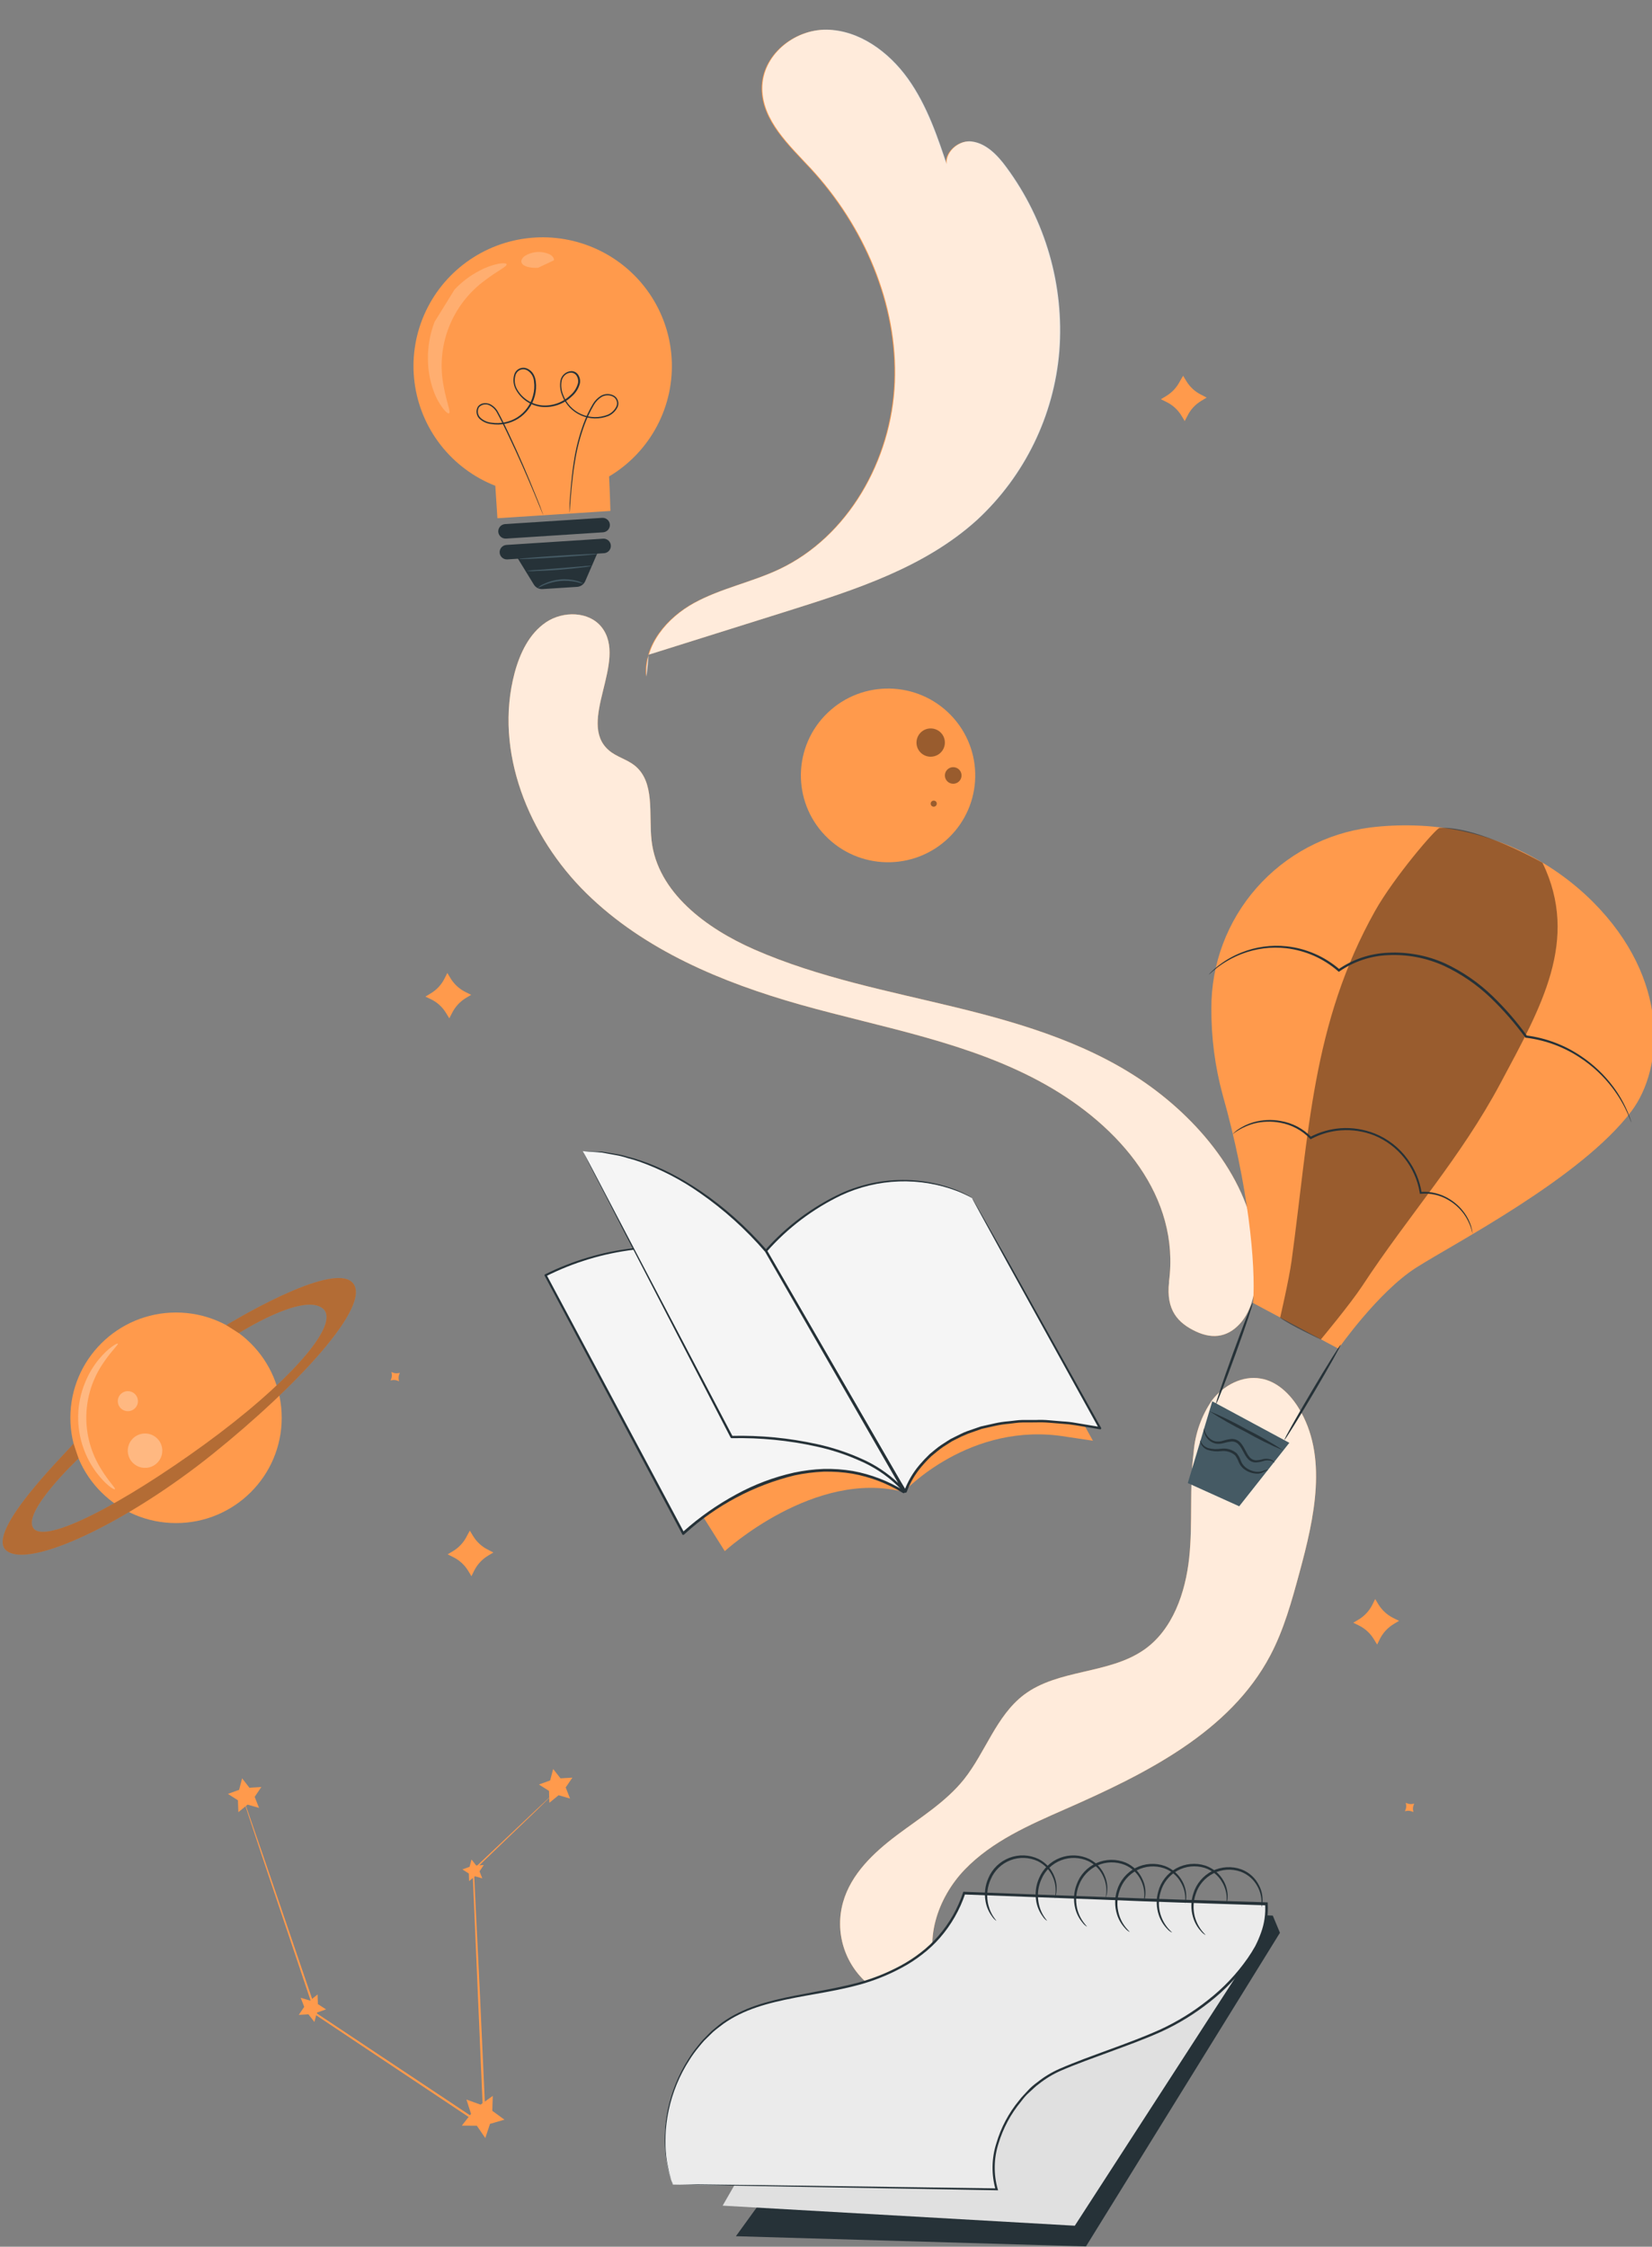 <svg width="264" height="359" viewBox="0 0 264 359" fill="none" xmlns="http://www.w3.org/2000/svg">
<rect x="0" y="0" width="264" height="359" fill="#808080" stroke="none"/>
<g clip-path="url(#clip0_12_5529)">
<path d="M186.81 204.828C188.622 191.236 179.027 180.015 167.035 173.274C155.043 166.533 141.129 164.255 127.884 160.526C115.392 156.991 102.969 151.827 93.721 142.749C84.473 133.671 78.917 120.029 82.237 107.525C83.084 104.387 84.566 101.231 87.276 99.417C89.986 97.603 94.11 97.654 96.134 100.202C100.436 105.635 92.052 115.388 97.303 119.894C98.505 120.94 100.165 121.319 101.41 122.307C104.722 124.947 103.654 130.069 104.12 134.27C105.043 142.581 112.869 148.351 120.55 151.718C130.839 156.223 141.984 158.341 152.892 160.998C163.8 163.656 174.818 167.039 183.905 173.654C192.992 180.268 200.893 190.528 200.842 201.74C200.842 204.87 200.427 208.718 198.454 211.148C196.481 213.577 193.974 214.092 191.129 212.759C188.283 211.426 186.301 209.384 186.827 204.845" fill="#FF9A4C"/>
<g opacity="0.8">
<path d="M186.81 204.828C188.622 191.236 179.027 180.015 167.035 173.274C155.043 166.533 141.129 164.255 127.884 160.526C115.392 156.991 102.969 151.827 93.721 142.749C84.473 133.671 78.917 120.029 82.237 107.525C83.084 104.387 84.566 101.231 87.276 99.417C89.986 97.603 94.11 97.654 96.134 100.202C100.436 105.635 92.052 115.388 97.303 119.894C98.505 120.94 100.165 121.319 101.41 122.307C104.722 124.947 103.654 130.069 104.12 134.27C105.043 142.581 112.869 148.351 120.55 151.718C130.839 156.223 141.984 158.341 152.892 160.998C163.8 163.656 174.818 167.039 183.905 173.654C192.992 180.268 200.893 190.528 200.842 201.74C200.842 204.87 200.427 208.718 198.454 211.148C196.481 213.577 193.974 214.092 191.129 212.759C188.283 211.426 186.301 209.384 186.827 204.845" fill="white"/>
</g>
<path d="M103.221 108.135C102.789 103.073 106.558 98.711 110.843 96.366C115.128 94.02 120.04 93.058 124.453 90.975C135.42 85.794 142.39 73.603 142.906 61.108C143.423 48.613 137.977 36.109 129.475 26.93C126.011 23.201 121.76 19.286 121.709 14.198C121.658 8.883 126.79 4.698 131.99 4.766C137.19 4.833 141.915 8.284 145.006 12.612C148.097 16.94 149.8 22.078 151.468 27.141C150.282 25.015 152.713 22.391 155.067 22.619C157.422 22.846 159.302 24.795 160.716 26.736C166.981 35.21 169.986 45.644 169.185 56.139C168.336 66.438 163.654 76.049 156.058 83.086C147.699 90.679 136.648 94.231 125.926 97.606L103.56 104.634" fill="#FF9A4C"/>
<g opacity="0.8">
<path d="M103.337 108.11C102.905 103.048 106.673 98.686 110.958 96.341C115.244 93.995 120.156 93.033 124.568 90.949C135.535 85.769 142.505 73.578 143.021 61.083C143.538 48.588 138.093 36.084 129.59 26.905C126.126 23.175 121.875 19.261 121.824 14.173C121.773 8.858 126.905 4.673 132.105 4.741C137.305 4.808 142.031 8.259 145.122 12.587C148.213 16.915 149.915 22.053 151.583 27.116C150.398 24.989 152.828 22.366 155.183 22.593C157.537 22.821 159.417 24.77 160.831 26.711C167.097 35.185 170.102 45.618 169.3 56.113C168.451 66.412 163.77 76.024 156.173 83.061C147.815 90.654 136.763 94.206 126.041 97.581L103.675 104.609" fill="white"/>
</g>
<path d="M150.156 315.985C147.413 310.324 149.809 303.262 154.179 298.723C158.549 294.184 164.511 291.594 170.27 289.062C183.024 283.46 196.523 276.795 203.002 264.511C205.187 260.368 206.432 255.813 207.66 251.29C210.039 242.55 212.275 232.619 207.49 224.916C206.11 222.698 204.043 220.698 201.469 220.276C198.53 219.753 195.541 221.364 193.711 223.718C192.015 226.178 190.996 229.038 190.756 232.012C190.044 237.606 190.637 243.301 190.044 248.886C189.452 254.471 187.411 260.436 182.804 263.625C177.155 267.548 169.101 266.671 163.622 270.813C159.193 274.188 157.507 279.959 154.052 284.312C151.139 287.949 147.065 290.429 143.339 293.23C139.613 296.031 136.005 299.44 134.735 303.92C134.068 306.262 134.094 308.745 134.808 311.073C135.523 313.401 136.896 315.474 138.763 317.044C140.63 318.614 142.912 319.614 145.336 319.924C147.759 320.235 150.221 319.842 152.426 318.794" fill="#FF9A4C"/>
<g opacity="0.8">
<path d="M150.156 315.985C147.413 310.324 149.809 303.262 154.179 298.723C158.549 294.184 164.511 291.594 170.27 289.062C183.024 283.46 196.523 276.795 203.002 264.511C205.187 260.368 206.432 255.813 207.66 251.29C210.039 242.55 212.275 232.619 207.49 224.916C206.11 222.698 204.043 220.698 201.469 220.276C198.53 219.753 195.541 221.364 193.711 223.718C192.015 226.178 190.996 229.038 190.756 232.012C190.044 237.606 190.637 243.301 190.044 248.886C189.452 254.471 187.411 260.436 182.804 263.625C177.155 267.548 169.101 266.671 163.622 270.813C159.193 274.188 157.507 279.959 154.052 284.312C151.139 287.949 147.065 290.429 143.339 293.23C139.613 296.031 136.005 299.44 134.735 303.92C134.068 306.262 134.094 308.745 134.808 311.073C135.523 313.401 136.896 315.474 138.763 317.044C140.63 318.614 142.912 319.614 145.336 319.924C147.759 320.235 150.221 319.842 152.426 318.794" fill="white"/>
</g>
<path d="M156.119 304.072L203.4 306.088L204.543 308.83L173.547 358.946L117.603 357.317L156.119 304.072Z" fill="#263238"/>
<path d="M115.485 352.433L171.76 355.639L201.164 310.189L180.517 311.859L128.273 330.185L115.485 352.433Z" fill="#E0E0E0"/>
<path d="M107.576 349.066L159.236 349.91C157.093 343.321 162.149 334.048 169.102 330.927C173.709 328.86 182.372 326.177 186.844 323.89C195.313 319.545 203.019 311.328 202.35 304.266L181.111 303.566L154.01 302.52C151.741 309.218 146.897 313.597 139.529 316.238C132.94 318.6 125.437 318.592 119 321.3C108.652 325.62 103.68 339.617 107.534 349.091" fill="#EBEBEB"/>
<path d="M107.576 349.066C107.576 349.066 107.525 348.957 107.449 348.729L107.093 347.742C106.905 347.191 106.758 346.627 106.653 346.054C106.48 345.282 106.361 344.498 106.297 343.709C106.132 341.518 106.269 339.315 106.704 337.162C107.305 334.262 108.43 331.495 110.023 328.995C110.472 328.272 110.967 327.579 111.505 326.919C111.785 326.59 112.056 326.227 112.352 325.907L113.309 324.937C113.629 324.604 113.975 324.296 114.342 324.017C114.707 323.722 115.062 323.41 115.452 323.131C116.258 322.566 117.108 322.063 117.992 321.629C121.575 319.832 125.851 319.098 130.306 318.255C132.542 317.85 134.845 317.411 137.149 316.795C139.519 316.148 141.807 315.23 143.966 314.061C145.082 313.46 146.144 312.766 147.142 311.986C148.17 311.198 149.115 310.307 149.962 309.328C151.716 307.309 153.052 304.963 153.892 302.427L153.943 302.283H154.086L176.656 303.127C184.489 303.431 192.594 303.642 200.894 303.92L202.401 303.971H202.587V304.156C202.701 305.772 202.47 307.394 201.91 308.915C201.642 309.666 201.326 310.399 200.961 311.108C200.587 311.806 200.175 312.482 199.725 313.133C197.939 315.688 195.781 317.962 193.322 319.883C190.945 321.769 188.349 323.363 185.59 324.633C182.863 325.856 180.103 326.852 177.401 327.847C174.7 328.843 172.023 329.788 169.491 330.885C168.245 331.435 167.075 332.144 166.011 332.994C165.46 333.382 165.003 333.88 164.503 334.31C164.003 334.74 163.572 335.263 163.174 335.795C161.524 337.779 160.294 340.075 159.557 342.545C158.81 344.882 158.766 347.387 159.43 349.75L159.506 349.977H159.269L121.676 349.319L111.251 349.108L108.524 349.033H107.584C107.584 349.033 107.906 349.033 108.524 349.033H111.26L121.685 349.151L159.269 349.674L159.108 349.893C158.413 347.467 158.451 344.89 159.219 342.485C159.956 339.96 161.203 337.611 162.886 335.584C163.284 335.044 163.783 334.58 164.232 334.074C164.681 333.568 165.214 333.12 165.773 332.715C166.858 331.844 168.054 331.12 169.33 330.564C171.871 329.45 174.564 328.497 177.266 327.501C179.967 326.506 182.719 325.502 185.421 324.287C188.143 323.03 190.702 321.449 193.043 319.579C195.469 317.689 197.599 315.448 199.361 312.931C199.803 312.3 200.213 311.646 200.589 310.973C200.943 310.283 201.251 309.57 201.512 308.839C202.051 307.375 202.276 305.814 202.172 304.258L202.376 304.443L200.86 304.401C192.56 304.123 184.456 303.903 176.63 303.557L154.053 302.714L154.247 302.579C153.383 305.16 152.019 307.548 150.233 309.607C149.369 310.602 148.404 311.507 147.354 312.307C146.339 313.1 145.257 313.803 144.119 314.407C141.937 315.589 139.623 316.512 137.225 317.158C134.896 317.791 132.584 318.212 130.348 318.609C125.894 319.402 121.634 320.144 118.103 321.899C117.238 322.323 116.409 322.814 115.621 323.367C115.232 323.637 114.884 323.949 114.52 324.211C114.155 324.488 113.813 324.792 113.496 325.122L112.513 326.092C112.208 326.413 111.946 326.767 111.666 327.096C111.127 327.743 110.631 328.425 110.184 329.138C108.59 331.608 107.463 334.347 106.856 337.221C106.401 339.355 106.244 341.541 106.39 343.717C106.441 344.503 106.548 345.284 106.712 346.054C106.807 346.626 106.942 347.19 107.119 347.742C107.262 348.18 107.364 348.509 107.44 348.746C107.517 348.982 107.576 349.066 107.576 349.066Z" fill="#263238"/>
<path d="M168.568 303.355C168.568 303.355 168.636 303.026 168.686 302.435C168.749 301.605 168.609 300.771 168.28 300.005C167.819 298.864 166.95 297.932 165.841 297.39C165.161 297.075 164.425 296.899 163.675 296.873C162.926 296.847 162.179 296.971 161.479 297.239C160.778 297.507 160.14 297.912 159.6 298.431C159.06 298.949 158.631 299.571 158.338 300.259C157.819 301.378 157.645 302.626 157.838 303.844C157.961 304.664 158.249 305.45 158.685 306.156C159.007 306.662 159.244 306.898 159.218 306.924C158.956 306.744 158.732 306.515 158.558 306.249C158.033 305.554 157.677 304.749 157.516 303.895C157.264 302.615 157.415 301.289 157.948 300.098C158.257 299.359 158.715 298.691 159.292 298.133C159.869 297.575 160.553 297.141 161.304 296.855C162.055 296.569 162.857 296.439 163.66 296.471C164.463 296.504 165.251 296.699 165.976 297.044C167.155 297.64 168.063 298.659 168.517 299.896C168.834 300.7 168.933 301.573 168.805 302.427C168.771 302.66 168.714 302.888 168.636 303.11C168.619 303.287 168.585 303.355 168.568 303.355Z" fill="#263238"/>
<path d="M176.673 303.355C176.631 303.355 176.741 303.026 176.792 302.435C176.85 301.605 176.71 300.772 176.385 300.005C175.92 298.864 175.049 297.932 173.938 297.39C173.258 297.076 172.521 296.901 171.772 296.876C171.023 296.85 170.277 296.975 169.577 297.243C168.877 297.51 168.238 297.915 167.698 298.433C167.159 298.951 166.729 299.572 166.434 300.259C165.918 301.379 165.747 302.627 165.943 303.844C166.062 304.665 166.351 305.452 166.79 306.156C167.112 306.662 167.349 306.898 167.324 306.924C167.055 306.749 166.827 306.519 166.655 306.249C166.133 305.553 165.777 304.748 165.613 303.895C165.369 302.614 165.523 301.29 166.053 300.098C166.363 299.36 166.82 298.693 167.396 298.136C167.972 297.579 168.656 297.145 169.406 296.859C170.156 296.573 170.957 296.443 171.759 296.474C172.561 296.506 173.348 296.7 174.073 297.044C175.252 297.64 176.16 298.659 176.614 299.896C176.928 300.701 177.03 301.572 176.91 302.427C176.878 302.661 176.819 302.89 176.732 303.11C176.73 303.195 176.71 303.279 176.673 303.355V303.355Z" fill="#263238"/>
<path d="M182.804 303.777C182.804 303.777 182.855 303.439 182.872 302.849C182.885 302.016 182.699 301.192 182.33 300.444C181.8 299.333 180.877 298.456 179.738 297.981C179.043 297.707 178.3 297.573 177.553 297.587C176.806 297.602 176.069 297.764 175.385 298.065C174.009 298.693 172.94 299.84 172.413 301.254C171.959 302.402 171.856 303.659 172.116 304.865C172.295 305.681 172.641 306.45 173.133 307.126C173.48 307.607 173.734 307.835 173.708 307.86C173.432 307.701 173.192 307.485 173.005 307.227C172.442 306.562 172.04 305.777 171.828 304.933C171.511 303.669 171.587 302.338 172.049 301.119C172.316 300.364 172.734 299.67 173.278 299.081C173.823 298.492 174.482 298.02 175.215 297.692C175.949 297.365 176.742 297.189 177.545 297.176C178.349 297.164 179.147 297.314 179.891 297.618C181.102 298.144 182.067 299.109 182.592 300.318C182.96 301.108 183.112 301.981 183.033 302.849C183.015 303.084 182.969 303.316 182.897 303.54C182.872 303.701 182.804 303.777 182.804 303.777Z" fill="#263238"/>
<path d="M189.418 304.148C189.418 304.148 189.418 303.811 189.418 303.22C189.39 302.387 189.161 301.574 188.749 300.849C188.163 299.765 187.195 298.935 186.031 298.521C185.321 298.282 184.57 298.187 183.824 298.243C183.077 298.299 182.349 298.503 181.683 298.845C181.017 299.187 180.426 299.658 179.947 300.231C179.467 300.805 179.108 301.468 178.891 302.182C178.497 303.352 178.462 304.612 178.79 305.802C179.013 306.608 179.399 307.36 179.925 308.012C180.297 308.468 180.56 308.679 180.534 308.712C180.251 308.564 180 308.361 179.798 308.113C179.202 307.478 178.759 306.717 178.502 305.886C178.111 304.642 178.111 303.308 178.502 302.064C178.731 301.297 179.111 300.584 179.622 299.967C180.133 299.349 180.763 298.84 181.474 298.47C182.191 298.104 182.976 297.888 183.78 297.834C184.583 297.781 185.39 297.891 186.149 298.158C187.383 298.616 188.398 299.52 188.995 300.689C189.405 301.468 189.601 302.341 189.562 303.22C189.554 303.453 189.523 303.685 189.469 303.912C189.46 304.072 189.435 304.148 189.418 304.148Z" fill="#263238"/>
<path d="M196.024 303.996C196.024 303.996 196.024 303.659 196.024 303.068C195.973 302.236 195.72 301.428 195.288 300.714C194.671 299.649 193.682 298.847 192.51 298.461C191.793 298.241 191.039 298.166 190.293 298.242C189.547 298.318 188.824 298.543 188.167 298.904C187.51 299.264 186.933 299.753 186.47 300.341C186.007 300.929 185.668 301.604 185.472 302.326C185.168 303.314 185.117 304.363 185.326 305.376C185.535 306.388 185.996 307.333 186.666 308.122C187.056 308.569 187.327 308.771 187.302 308.797C187.012 308.666 186.754 308.473 186.548 308.231C185.938 307.61 185.475 306.86 185.193 306.038C184.771 304.803 184.738 303.469 185.1 302.216C185.308 301.443 185.669 300.719 186.162 300.088C186.655 299.456 187.27 298.929 187.971 298.537C188.677 298.153 189.453 297.916 190.254 297.841C191.055 297.765 191.863 297.853 192.628 298.099C193.878 298.526 194.921 299.405 195.55 300.562C195.983 301.335 196.202 302.209 196.185 303.093C196.185 303.329 196.159 303.564 196.109 303.794C196.067 303.912 196.041 303.996 196.024 303.996Z" fill="#263238"/>
<path d="M201.596 304.73C201.596 304.73 201.596 304.393 201.596 303.802C201.578 302.969 201.357 302.152 200.952 301.423C200.378 300.337 199.422 299.499 198.268 299.069C197.561 298.82 196.812 298.716 196.064 298.763C195.316 298.809 194.585 299.005 193.915 299.339C193.245 299.673 192.649 300.138 192.163 300.706C191.677 301.274 191.311 301.934 191.086 302.646C190.745 303.622 190.654 304.667 190.821 305.686C190.988 306.706 191.408 307.668 192.043 308.485C192.416 308.949 192.67 309.159 192.653 309.193C192.371 309.043 192.123 308.836 191.925 308.586C191.333 307.946 190.898 307.177 190.654 306.342C190.281 305.092 190.302 303.757 190.714 302.52C190.951 301.755 191.34 301.046 191.858 300.435C192.376 299.823 193.012 299.321 193.729 298.959C194.45 298.603 195.236 298.397 196.04 298.353C196.843 298.31 197.648 298.43 198.403 298.706C199.636 299.179 200.642 300.102 201.215 301.288C201.618 302.069 201.805 302.942 201.757 303.819C201.747 304.052 201.713 304.284 201.655 304.511C201.638 304.654 201.613 304.738 201.596 304.73Z" fill="#263238"/>
<path d="M225.995 131.9C223.655 131.83 221.314 131.937 218.991 132.22C211.942 133.124 205.469 136.564 200.789 141.893C196.11 147.221 193.547 154.071 193.585 161.15C193.56 165.809 194.166 170.449 195.389 174.945C199.462 189.338 200.715 202.019 200.25 208.203L213.884 215.501C213.884 215.501 220.194 206.465 226.291 202.567C232.389 198.67 252.68 188.225 260.717 177.552C265.891 170.65 266.891 156.46 254.543 144.091C246.948 136.53 236.728 132.166 225.995 131.9Z" fill="#FF9A4C"/>
<path d="M193.729 223.913L206.043 230.544L198.031 240.685L189.816 236.973L193.729 223.913Z" fill="#455A64"/>
<path d="M194.33 224.326C194.22 224.284 195.44 220.639 197.057 216.193C198.675 211.747 200.072 208.161 200.182 208.203C200.292 208.245 199.073 211.882 197.455 216.336C195.838 220.791 194.44 224.36 194.33 224.326Z" fill="#263238"/>
<path d="M205.271 230.063C205.17 230.004 207.101 226.562 209.574 222.377C212.046 218.193 214.138 214.877 214.248 214.877C214.358 214.877 212.419 218.378 209.938 222.563C207.456 226.748 205.365 230.106 205.271 230.063Z" fill="#263238"/>
<g opacity="0.4">
<path d="M230.061 132.288C229.51 132.288 222.735 140.219 219.737 145.568C209.651 163.564 209.194 181.07 206.399 201.488C206.001 204.407 204.544 210.692 204.57 210.549C206.06 211.713 211.074 214.034 211.074 214.034C211.074 214.034 215.808 208.347 217.688 205.487C225.208 194.038 233.38 185.103 239.825 173.013C246.27 160.923 252.469 150.233 246.507 137.865C246.507 137.865 236.158 131.942 230.061 132.288Z" fill="black"/>
</g>
<path d="M260.717 179.357C260.646 179.234 260.586 179.104 260.54 178.969C260.429 178.716 260.294 178.32 260.065 177.83C259.427 176.414 258.629 175.075 257.686 173.84C256.238 171.932 254.47 170.288 252.46 168.98C249.884 167.279 246.948 166.196 243.881 165.816H243.78L243.729 165.749C242.083 163.496 240.244 161.39 238.233 159.455C236.031 157.338 233.493 155.599 230.721 154.308C227.936 153.053 224.891 152.474 221.837 152.621C219.055 152.729 216.361 153.625 214.071 155.202L213.944 155.287L213.834 155.185C211.506 153.151 208.611 151.87 205.535 151.515C203.145 151.244 200.725 151.551 198.48 152.41C197.026 152.964 195.662 153.729 194.432 154.679C194.009 155.017 193.687 155.287 193.484 155.472C193.383 155.573 193.272 155.664 193.153 155.742C193.243 155.633 193.339 155.529 193.441 155.43C193.636 155.228 193.941 154.941 194.356 154.586C195.569 153.582 196.936 152.776 198.404 152.199C200.678 151.29 203.14 150.948 205.577 151.203C208.728 151.541 211.698 152.834 214.088 154.907H213.851C216.197 153.277 218.962 152.349 221.82 152.233C224.935 152.074 228.043 152.652 230.89 153.92C233.706 155.232 236.282 157.003 238.512 159.159C240.54 161.114 242.388 163.246 244.034 165.529L243.907 165.453C247.027 165.848 250.009 166.969 252.613 168.727C254.638 170.072 256.412 171.76 257.855 173.713C258.787 174.975 259.561 176.347 260.158 177.796C260.37 178.294 260.489 178.699 260.582 178.961C260.636 179.09 260.681 179.222 260.717 179.357V179.357Z" fill="#263238"/>
<path d="M235.362 197.286C235.153 196.241 234.754 195.243 234.185 194.341C233.519 193.309 232.623 192.443 231.568 191.81C230.219 190.978 228.635 190.605 227.054 190.747H226.885V190.578C226.554 188.559 225.71 186.657 224.434 185.053C223.158 183.449 221.492 182.197 219.593 181.416C217.91 180.76 216.102 180.487 214.3 180.614C212.644 180.734 211.032 181.197 209.566 181.973L209.439 182.04L209.337 181.931C208.07 180.607 206.411 179.72 204.603 179.399C203.2 179.128 201.752 179.174 200.369 179.534C199.142 179.875 197.992 180.448 196.981 181.222C196.981 181.222 197.032 181.146 197.159 181.036C197.286 180.927 197.473 180.749 197.735 180.555C198.508 180.01 199.367 179.597 200.276 179.332C201.693 178.925 203.186 178.85 204.637 179.113C206.529 179.424 208.267 180.339 209.591 181.72L209.363 181.677C210.868 180.881 212.524 180.404 214.224 180.277C216.088 180.147 217.958 180.435 219.695 181.121C221.785 181.962 223.595 183.371 224.92 185.187C226.112 186.783 226.891 188.646 227.19 190.612L226.995 190.46C228.648 190.331 230.298 190.743 231.695 191.633C232.769 192.298 233.674 193.202 234.337 194.274C234.762 194.96 235.065 195.713 235.235 196.501C235.278 196.707 235.309 196.916 235.328 197.125C235.344 197.178 235.355 197.231 235.362 197.286V197.286Z" fill="#263238"/>
<path d="M203.663 233.742C203.663 233.742 203.527 233.573 203.214 233.438C202.742 233.295 202.235 233.313 201.774 233.489C201.42 233.599 201.053 233.665 200.682 233.683C200.453 233.681 200.227 233.633 200.017 233.541C199.808 233.45 199.619 233.317 199.462 233.151C198.81 232.468 198.565 231.464 197.946 230.814C197.805 230.654 197.63 230.528 197.434 230.445C197.237 230.361 197.025 230.323 196.812 230.333C196.375 230.38 195.944 230.468 195.524 230.595C195.106 230.714 194.666 230.737 194.237 230.662C193.786 230.551 193.377 230.316 193.054 229.983C192.732 229.65 192.511 229.233 192.416 228.781C192.359 228.594 192.359 228.394 192.416 228.207C192.416 228.207 192.416 228.41 192.56 228.747C192.719 229.213 193.014 229.621 193.407 229.92C193.665 230.125 193.971 230.261 194.296 230.316C194.675 230.367 195.06 230.333 195.423 230.215C195.866 230.073 196.323 229.977 196.786 229.928C197.058 229.912 197.331 229.958 197.583 230.062C197.835 230.165 198.061 230.325 198.243 230.527C198.963 231.371 199.183 232.299 199.733 232.881C199.977 233.152 200.318 233.316 200.682 233.337C201.022 233.333 201.361 233.285 201.69 233.193C202.212 233.031 202.776 233.067 203.273 233.295C203.629 233.497 203.68 233.742 203.663 233.742Z" fill="#263238"/>
<path d="M205.077 231.751C203.014 230.896 201.009 229.909 199.073 228.798C197.067 227.809 195.125 226.699 193.255 225.474C195.318 226.334 197.326 227.32 199.268 228.427C201.27 229.417 203.21 230.527 205.077 231.751V231.751Z" fill="#263238"/>
<path d="M202.63 234.864C202.63 234.864 202.46 234.948 202.164 235.083C202.012 235.151 201.842 235.252 201.605 235.353C201.333 235.448 201.045 235.485 200.758 235.463C200.014 235.422 199.303 235.147 198.726 234.678C198.388 234.393 198.124 234.031 197.955 233.624C197.817 233.225 197.614 232.851 197.354 232.518C197.048 232.262 196.692 232.073 196.308 231.962C195.925 231.852 195.522 231.823 195.126 231.877C194.406 231.961 193.676 231.892 192.984 231.675C192.51 231.495 192.122 231.142 191.9 230.688C191.764 230.358 191.815 230.148 191.832 230.156C191.849 230.164 191.883 230.342 192.052 230.612C192.297 230.986 192.666 231.263 193.094 231.396C193.753 231.561 194.438 231.593 195.109 231.489C195.562 231.423 196.023 231.455 196.461 231.583C196.9 231.711 197.305 231.932 197.65 232.232C197.937 232.6 198.16 233.014 198.311 233.455C198.454 233.812 198.677 234.133 198.963 234.391C199.475 234.819 200.102 235.089 200.767 235.168C201.22 235.208 201.677 235.127 202.088 234.931C202.435 234.839 202.63 234.839 202.63 234.864Z" fill="#263238"/>
<path d="M107.328 57.165C107.09 53.489 105.866 49.944 103.783 46.9C101.7 43.857 98.835 41.426 95.486 39.863C92.138 38.3 88.43 37.661 84.749 38.013C81.069 38.365 77.551 39.696 74.563 41.866C71.575 44.036 69.226 46.965 67.763 50.348C66.299 53.731 65.775 57.443 66.244 61.097C66.713 64.751 68.158 68.213 70.429 71.12C72.7 74.027 75.713 76.274 79.153 77.624C79.314 80.054 79.491 82.805 79.491 82.805L97.547 81.641C97.547 81.641 97.471 78.73 97.335 76.131C100.59 74.191 103.245 71.394 105.008 68.047C106.771 64.701 107.574 60.936 107.328 57.165V57.165Z" fill="#FF9A4C"/>
<path d="M91.009 81.978C91.009 81.978 91.009 81.885 91.009 81.725C91.009 81.564 91.009 81.294 91.009 80.974C91.009 80.324 91.103 79.354 91.204 78.114C91.306 76.874 91.45 75.347 91.729 73.6C92.038 71.61 92.54 69.655 93.228 67.762C93.633 66.66 94.135 65.595 94.727 64.581C95.05 64.027 95.507 63.563 96.057 63.231C96.354 63.066 96.687 62.974 97.028 62.964C97.368 62.954 97.706 63.025 98.013 63.172C98.338 63.328 98.59 63.603 98.716 63.94C98.855 64.281 98.855 64.662 98.716 65.003C98.414 65.659 97.88 66.181 97.217 66.471C96.518 66.743 95.771 66.875 95.021 66.859C94.27 66.842 93.531 66.677 92.844 66.373C92.158 66.069 91.54 65.633 91.024 65.089C90.508 64.546 90.106 63.905 89.841 63.206C89.527 62.46 89.431 61.641 89.561 60.843C89.632 60.419 89.849 60.033 90.175 59.751C90.502 59.469 90.916 59.309 91.348 59.299C91.572 59.307 91.789 59.371 91.981 59.486C92.172 59.601 92.33 59.764 92.441 59.958C92.668 60.332 92.755 60.774 92.686 61.206C92.487 62.038 92.027 62.786 91.374 63.341C90.751 63.937 90.009 64.396 89.196 64.686C88.383 64.977 87.518 65.094 86.656 65.028C85.793 64.947 84.963 64.659 84.236 64.189C83.509 63.719 82.907 63.081 82.481 62.328C82.263 61.958 82.123 61.546 82.072 61.119C82.021 60.692 82.06 60.259 82.185 59.848C82.246 59.637 82.353 59.442 82.499 59.276C82.644 59.111 82.824 58.979 83.026 58.891C83.228 58.802 83.447 58.759 83.667 58.764C83.888 58.769 84.104 58.822 84.302 58.92C84.692 59.099 85.017 59.394 85.234 59.764C85.436 60.124 85.568 60.519 85.623 60.928C85.732 61.718 85.677 62.522 85.462 63.29C85.064 64.796 84.104 66.094 82.778 66.918C81.512 67.692 80.01 67.991 78.543 67.762C77.83 67.695 77.158 67.399 76.629 66.918C76.371 66.667 76.205 66.335 76.161 65.978C76.116 65.621 76.195 65.259 76.384 64.952C76.603 64.67 76.926 64.485 77.281 64.438C77.62 64.394 77.964 64.438 78.281 64.564C78.865 64.848 79.338 65.317 79.627 65.897C80.22 66.977 80.703 68.032 81.194 69.036C83.108 73.069 84.497 76.401 85.428 78.713C85.894 79.869 86.275 80.771 86.479 81.379C86.589 81.683 86.673 81.919 86.741 82.079C86.772 82.159 86.798 82.241 86.817 82.324L86.716 82.088L86.428 81.404L85.335 78.747C84.37 76.452 82.956 73.128 81.025 69.112C80.534 68.116 80.034 67.044 79.449 65.99C79.178 65.452 78.738 65.017 78.196 64.75C77.922 64.621 77.615 64.583 77.318 64.641C77.021 64.698 76.75 64.849 76.545 65.07C76.391 65.338 76.331 65.649 76.374 65.954C76.417 66.26 76.56 66.542 76.782 66.758C77.276 67.206 77.903 67.482 78.569 67.542C79.984 67.752 81.428 67.453 82.642 66.699C83.901 65.895 84.808 64.647 85.183 63.206C85.39 62.468 85.442 61.695 85.335 60.936C85.31 60.559 85.189 60.194 84.983 59.877C84.777 59.559 84.493 59.3 84.158 59.122C83.989 59.045 83.806 59.005 83.62 59.005C83.435 59.005 83.251 59.045 83.083 59.122C82.911 59.204 82.759 59.322 82.638 59.467C82.517 59.613 82.428 59.783 82.38 59.966C82.266 60.344 82.232 60.742 82.28 61.134C82.328 61.526 82.457 61.904 82.659 62.244C83.071 62.952 83.648 63.551 84.34 63.992C85.033 64.432 85.821 64.701 86.639 64.775C87.465 64.836 88.293 64.722 89.071 64.442C89.849 64.161 90.559 63.72 91.153 63.147C91.759 62.632 92.189 61.942 92.381 61.172C92.441 60.796 92.366 60.411 92.17 60.084C92.079 59.927 91.95 59.795 91.794 59.701C91.639 59.606 91.462 59.553 91.28 59.544C90.907 59.547 90.547 59.688 90.273 59.941C89.997 60.192 89.812 60.527 89.748 60.894C89.622 61.646 89.713 62.419 90.01 63.121C90.263 63.798 90.65 64.418 91.146 64.944C91.643 65.47 92.24 65.892 92.903 66.185C93.565 66.478 94.28 66.636 95.005 66.651C95.73 66.665 96.45 66.535 97.124 66.268C97.736 66.002 98.23 65.522 98.513 64.918C98.634 64.634 98.642 64.314 98.535 64.025C98.428 63.734 98.214 63.496 97.937 63.358C97.659 63.224 97.354 63.159 97.046 63.168C96.738 63.177 96.436 63.259 96.167 63.408C95.654 63.722 95.227 64.157 94.922 64.674C94.334 65.675 93.836 66.725 93.431 67.812C92.736 69.688 92.225 71.626 91.907 73.6C91.611 75.347 91.45 76.865 91.331 78.105C91.213 79.346 91.153 80.299 91.094 80.966C91.094 81.278 91.043 81.531 91.035 81.708C91.026 81.885 91.009 81.978 91.009 81.978Z" fill="#263238"/>
<path d="M96.37 85.058L80.872 86.061C80.562 86.08 80.258 85.976 80.025 85.772C79.792 85.569 79.649 85.281 79.627 84.973C79.609 84.666 79.713 84.363 79.918 84.132C80.123 83.901 80.411 83.761 80.72 83.741L96.226 82.746C96.378 82.736 96.531 82.755 96.676 82.804C96.821 82.853 96.954 82.93 97.069 83.03C97.184 83.13 97.278 83.252 97.346 83.389C97.413 83.525 97.453 83.674 97.462 83.826V83.826C97.481 84.133 97.376 84.436 97.172 84.666C96.967 84.897 96.679 85.038 96.37 85.058V85.058Z" fill="#263238"/>
<path d="M96.438 86.07L80.931 87.074C80.624 87.094 80.337 87.235 80.133 87.466C79.93 87.697 79.827 87.999 79.847 88.305C79.867 88.612 80.009 88.898 80.241 89.1C80.473 89.303 80.776 89.406 81.084 89.385L82.777 89.276L85.318 93.418C85.463 93.649 85.667 93.837 85.91 93.962C86.153 94.087 86.426 94.144 86.698 94.127L92.237 93.773C92.511 93.751 92.775 93.657 92.999 93.5C93.224 93.343 93.403 93.128 93.516 92.878L95.43 88.466L96.59 88.39C96.887 88.354 97.159 88.207 97.35 87.977C97.54 87.748 97.636 87.455 97.616 87.158C97.597 86.861 97.464 86.582 97.245 86.38C97.025 86.177 96.737 86.066 96.438 86.07V86.07Z" fill="#263238"/>
<g opacity="0.2">
<path d="M72.64 46.264C73.782 45.054 75.119 44.042 76.595 43.269C77.561 42.743 78.6 42.362 79.678 42.139C80.457 42.012 80.906 42.054 80.956 42.215C81.067 42.586 79.542 43.235 77.569 44.746C74.933 46.657 72.905 49.282 71.726 52.31C70.547 55.338 70.268 58.64 70.921 61.822C71.37 64.311 72.056 65.813 71.768 66.04C71.615 66.133 71.26 65.863 70.777 65.247C70.114 64.357 69.594 63.369 69.236 62.32C68.687 60.757 68.401 59.115 68.389 57.46C68.349 55.4 68.709 53.352 69.447 51.428" fill="white"/>
</g>
<g opacity="0.2">
<path d="M85.987 42.788C84.682 42.856 83.505 42.578 83.327 41.894C83.251 41.557 83.471 41.177 83.92 40.865C84.501 40.513 85.16 40.308 85.839 40.267C86.517 40.225 87.196 40.35 87.816 40.629C88.307 40.89 88.561 41.245 88.527 41.59" fill="white"/>
</g>
<path d="M93.228 93.258C92.859 93.193 92.494 93.106 92.135 92.996C91.264 92.813 90.371 92.759 89.485 92.836C88.611 92.93 87.755 93.149 86.944 93.486C86.317 93.756 85.945 93.975 85.928 93.941C86.201 93.681 86.52 93.473 86.868 93.325C87.692 92.925 88.581 92.677 89.493 92.591C90.406 92.504 91.328 92.584 92.212 92.828C92.572 92.913 92.916 93.058 93.228 93.258Z" fill="#455A64"/>
<path d="M95.473 88.516C95.473 88.584 92.678 88.82 89.214 89.048C85.751 89.276 82.956 89.394 82.947 89.318C82.939 89.242 85.742 89.014 89.197 88.795C92.653 88.575 95.464 88.449 95.473 88.516Z" fill="#455A64"/>
<path d="M94.616 90.415C94.118 90.538 93.611 90.62 93.1 90.659C92.16 90.786 90.856 90.921 89.408 91.039C87.959 91.157 86.655 91.216 85.707 91.242C85.197 91.288 84.684 91.288 84.174 91.242C84.676 91.14 85.186 91.083 85.698 91.073L89.391 90.794L93.083 90.491C93.591 90.422 94.104 90.397 94.616 90.415Z" fill="#455A64"/>
<path d="M112.434 242.475L115.821 247.85C115.821 247.85 130.218 234.68 144.437 238.4C144.412 238.383 131.607 227.567 112.434 242.475Z" fill="#FF9A4C"/>
<path d="M144.412 238.384C144.412 238.384 154.956 226.977 170.42 229.576L174.654 230.209L173.316 227.787C173.316 227.787 146.394 218.608 144.412 238.384Z" fill="#FF9A4C"/>
<path d="M122.155 199.92C122.155 199.92 101.033 196.3 87.195 203.767L109.214 245.007C109.214 245.007 127.219 227.719 144.444 238.367L122.155 199.92Z" fill="#F5F5F5"/>
<path d="M122.155 199.92C122.199 199.973 122.238 200.029 122.274 200.088L122.587 200.611L123.807 202.662L128.38 210.474L144.572 238.316C144.592 238.352 144.6 238.392 144.595 238.433C144.589 238.473 144.571 238.51 144.542 238.539C144.513 238.568 144.476 238.586 144.435 238.592C144.395 238.597 144.354 238.589 144.318 238.569C141.835 237.04 139.086 235.989 136.213 235.473C134.705 235.229 133.177 235.122 131.649 235.152C130.077 235.221 128.513 235.419 126.974 235.743C120.467 237.336 114.463 240.526 109.511 245.024L109.325 245.192C109.306 245.212 109.283 245.229 109.258 245.24C109.232 245.251 109.205 245.256 109.177 245.256C109.149 245.256 109.122 245.251 109.096 245.24C109.071 245.229 109.048 245.212 109.029 245.192V245.15L87.035 203.851C87.023 203.832 87.016 203.811 87.013 203.789C87.01 203.766 87.012 203.744 87.018 203.722C87.025 203.701 87.036 203.681 87.05 203.664C87.065 203.647 87.083 203.633 87.103 203.623V203.623C91.516 201.43 96.279 200.017 101.178 199.447C104.917 198.989 108.686 198.825 112.45 198.958C115.567 199.068 117.997 199.312 119.64 199.515C120.487 199.616 121.097 199.709 121.52 199.785L122.003 199.869H122.155H121.994L121.512 199.81C121.088 199.759 120.462 199.675 119.632 199.591C117.938 199.422 115.55 199.211 112.442 199.135C108.692 199.032 104.94 199.221 101.22 199.7C96.362 200.295 91.643 201.723 87.272 203.919L87.34 203.691L109.359 244.931L109.029 244.872L109.215 244.703C111.783 242.417 114.607 240.435 117.633 238.797C120.535 237.204 123.648 236.028 126.881 235.304C128.444 234.971 130.034 234.774 131.632 234.714C133.186 234.678 134.74 234.788 136.273 235.043C139.19 235.577 141.982 236.65 144.504 238.206L144.242 238.46L128.227 210.618L123.722 202.738L122.545 200.645C122.418 200.409 122.316 200.232 122.248 200.097C122.213 200.04 122.182 199.981 122.155 199.92Z" fill="#263238"/>
<path d="M155.352 191.457C155.352 191.457 139.38 181.333 122.426 199.894L144.682 238.358C144.682 238.358 149.221 222.75 175.796 228.175L155.352 191.457Z" fill="#F5F5F5"/>
<path d="M155.352 191.457C155.396 191.506 155.433 191.56 155.462 191.618C155.53 191.744 155.632 191.905 155.75 192.115L156.877 194.073L161.111 201.531L175.957 228.133C175.969 228.153 175.977 228.176 175.98 228.199C175.983 228.223 175.981 228.247 175.975 228.269C175.968 228.292 175.958 228.313 175.943 228.332C175.928 228.351 175.91 228.366 175.889 228.377C175.848 228.393 175.803 228.393 175.762 228.377L171.807 227.728C171.132 227.613 170.45 227.537 169.766 227.5L167.683 227.331C166.976 227.272 166.266 227.255 165.557 227.281L163.415 227.289C162.686 227.289 161.966 227.432 161.238 227.5C160.503 227.56 159.773 227.67 159.053 227.829L156.877 228.318L154.734 229.069C154.03 229.352 153.34 229.671 152.668 230.023C152.318 230.181 151.984 230.37 151.668 230.588L150.694 231.212C150.051 231.642 149.475 232.166 148.874 232.647C148.306 233.176 147.772 233.74 147.273 234.334C146.248 235.533 145.445 236.904 144.902 238.384C144.883 238.436 144.843 238.479 144.793 238.503C144.742 238.527 144.684 238.529 144.631 238.51C144.584 238.494 144.545 238.461 144.521 238.417L143.623 236.873C135.755 223.248 128.379 210.55 122.29 199.945C122.27 199.914 122.259 199.877 122.259 199.839C122.259 199.802 122.27 199.765 122.29 199.734C125.652 195.942 129.752 192.871 134.341 190.706C137.902 189.087 141.806 188.357 145.715 188.58C148.211 188.729 150.667 189.276 152.989 190.2C153.597 190.449 154.191 190.731 154.768 191.044L155.208 191.297L155.344 191.398L155.191 191.322L154.742 191.095C154.344 190.901 153.752 190.614 152.956 190.31C149.985 189.183 146.817 188.662 143.64 188.776C140.463 188.891 137.341 189.639 134.46 190.976C129.922 193.147 125.872 196.209 122.553 199.979V199.776L143.936 236.73L144.868 238.257L144.478 238.308C145.038 236.769 145.867 235.341 146.926 234.089C147.442 233.479 147.991 232.896 148.569 232.343C149.195 231.845 149.78 231.305 150.44 230.875L151.431 230.234C151.755 230.013 152.098 229.821 152.456 229.66C153.167 229.331 153.836 228.934 154.565 228.681L156.741 227.93L158.96 227.432C159.69 227.269 160.432 227.159 161.179 227.103C161.916 227.036 162.644 226.901 163.372 226.893H165.549C166.263 226.859 166.979 226.875 167.691 226.943L169.792 227.12C170.482 227.153 171.169 227.229 171.849 227.348L175.83 228.015L175.635 228.285C169.563 217.317 164.49 208.129 160.916 201.658C159.146 198.443 157.749 195.895 156.792 194.14L155.708 192.149C155.598 191.93 155.505 191.761 155.437 191.635C155.369 191.508 155.352 191.457 155.352 191.457Z" fill="#263238"/>
<path d="M93.124 183.94L116.947 229.626C116.947 229.626 136.298 228.783 144.496 238.181L122.426 199.92C122.426 199.92 109.486 183.94 93.124 183.94Z" fill="#F5F5F5"/>
<path d="M93.125 183.94H93.734L95.564 184.016C95.767 184.016 95.987 184.016 96.207 184.016L96.91 184.134L98.502 184.396C99.119 184.497 99.728 184.644 100.323 184.834C101.013 184.999 101.695 185.199 102.364 185.433C108.055 187.323 115.694 191.896 122.554 199.776L144.657 238.012C144.685 238.061 144.693 238.118 144.678 238.171C144.664 238.225 144.629 238.271 144.581 238.299C144.545 238.328 144.5 238.344 144.454 238.344C144.408 238.344 144.363 238.328 144.327 238.299V238.299L143.395 237.371C141.624 235.677 139.558 234.319 137.298 233.364C135.109 232.389 132.824 231.642 130.481 231.136C126.034 230.153 121.484 229.706 116.93 229.803V229.803C116.894 229.804 116.859 229.794 116.828 229.777C116.797 229.759 116.771 229.733 116.753 229.702C109.808 216.287 103.88 204.821 99.671 196.705C97.622 192.698 95.979 189.492 94.818 187.281C94.268 186.21 93.836 185.374 93.54 184.75L93.218 184.117L93.116 183.906C93.167 183.977 93.209 184.054 93.243 184.134L93.599 184.784L94.937 187.315L99.9 196.781L117.091 229.533L116.914 229.432C121.498 229.321 126.079 229.763 130.557 230.748C132.925 231.261 135.235 232.013 137.45 232.992C139.755 233.972 141.861 235.362 143.666 237.093L144.632 238.038L144.285 238.282C136.095 224.066 128.516 210.888 122.266 200.012C119.204 196.452 115.701 193.294 111.841 190.614C108.894 188.54 105.681 186.871 102.288 185.653C101.621 185.413 100.943 185.208 100.255 185.037C99.666 184.841 99.063 184.688 98.452 184.581L96.868 184.294L96.182 184.168L95.555 184.117L93.125 183.94Z" fill="#263238"/>
<path d="M75.082 244.575L75.59 245.418C76.164 246.368 76.998 247.135 77.995 247.629L78.842 248.068L77.995 248.574C77.044 249.149 76.275 249.98 75.776 250.97L75.336 251.856L74.828 251.012C74.254 250.062 73.419 249.295 72.422 248.802L71.533 248.363L72.38 247.857C73.336 247.287 74.106 246.455 74.599 245.461L75.082 244.575Z" fill="#FF9A4C"/>
<path d="M189.071 60.044L189.579 60.888C190.153 61.836 190.988 62.6 191.984 63.09L192.831 63.529L191.984 64.043C191.027 64.611 190.256 65.443 189.765 66.44L189.325 67.283L188.816 66.44C188.242 65.487 187.404 64.72 186.403 64.229L185.514 63.79L186.361 63.284C187.312 62.706 188.081 61.873 188.579 60.88L189.071 60.044Z" fill="#FF9A4C"/>
<path d="M71.487 155.467L71.996 156.311C72.57 157.263 73.408 158.031 74.409 158.521L75.299 158.96L74.452 159.466C73.5 160.042 72.733 160.876 72.241 161.871L71.801 162.715L71.284 161.871C70.712 160.922 69.877 160.157 68.879 159.669L67.981 159.247L68.828 158.732C69.786 158.165 70.556 157.332 71.047 156.336L71.487 155.467Z" fill="#FF9A4C"/>
<path d="M219.762 255.501L220.27 256.345C220.848 257.293 221.685 258.057 222.684 258.547L223.573 258.985L222.726 259.5C221.773 260.072 221.003 260.904 220.507 261.896L220.076 262.782L219.559 261.938C218.988 260.986 218.152 260.219 217.154 259.728L216.265 259.289L217.112 258.783C218.068 258.21 218.838 257.376 219.33 256.378L219.762 255.501Z" fill="#FF9A4C"/>
<path d="M224.649 288.059L224.895 288.16C225.164 288.265 225.457 288.294 225.742 288.245L226.004 288.194L225.903 288.439C225.798 288.707 225.768 288.999 225.818 289.282L225.869 289.544L225.623 289.443C225.354 289.339 225.061 289.309 224.776 289.358L224.514 289.409L224.615 289.164C224.72 288.896 224.75 288.604 224.7 288.321L224.649 288.059Z" fill="#FF9A4C"/>
<path d="M62.549 219.23L62.794 219.323C63.062 219.436 63.357 219.465 63.641 219.408L63.904 219.365L63.802 219.61C63.697 219.878 63.668 220.17 63.717 220.454L63.768 220.707L63.523 220.614C63.254 220.506 62.96 220.476 62.676 220.53L62.413 220.58L62.515 220.336C62.618 220.067 62.648 219.776 62.599 219.492L62.549 219.23Z" fill="#FF9A4C"/>
<path d="M89.571 285.486L89.334 285.731L88.631 286.431L85.896 289.122L75.733 298.884V298.782C76.267 309.371 76.944 323.714 77.656 339.744V340.098L77.351 339.904L73.684 337.457L50.445 321.959H50.395V321.908C46.922 311.59 44.001 302.883 41.926 296.741C40.91 293.687 40.114 291.274 39.554 289.603L38.945 287.705C38.877 287.502 38.826 287.342 38.792 287.224C38.792 287.106 38.742 287.055 38.75 287.055L38.818 287.207L38.996 287.688C39.148 288.135 39.368 288.759 39.656 289.569L42.112 296.682C44.212 302.815 47.193 311.497 50.699 321.798L50.632 321.714L73.895 337.187L77.562 339.626L77.275 339.786C76.589 323.756 75.97 309.413 75.513 298.808V298.749H75.555L85.786 289.08L88.572 286.473L89.3 285.806C89.478 285.553 89.571 285.486 89.571 285.486Z" fill="#FF9A4C"/>
<path d="M78.748 334.892L78.671 337.28L80.611 338.697L78.307 339.364L77.553 341.633L76.198 339.659L73.802 339.651L75.275 337.761L74.539 335.483L76.8 336.293L78.748 334.892Z" fill="#FF9A4C"/>
<path d="M50.751 318.685L50.801 320.229L52.106 321.073L50.641 321.587L50.242 323.089L49.294 321.866L47.744 321.95L48.616 320.668L48.057 319.225L49.548 319.664L50.751 318.685Z" fill="#FF9A4C"/>
<path d="M38.691 284.153L39.86 285.655L41.766 285.537L40.699 287.114L41.393 288.878L39.564 288.354L38.09 289.561L38.023 287.663L36.422 286.642L38.209 285.992L38.691 284.153Z" fill="#FF9A4C"/>
<path d="M88.395 282.659L89.572 284.153L91.469 284.043L90.402 285.612L91.096 287.384L89.267 286.852L87.793 288.059L87.734 286.161L86.125 285.14L87.92 284.49L88.395 282.659Z" fill="#FF9A4C"/>
<path d="M75.353 297.12L76.098 298.082L77.309 298.006L76.632 299.01L77.072 300.141L75.904 299.803L74.964 300.571L74.921 299.364L73.897 298.706L75.04 298.293L75.353 297.12Z" fill="#FF9A4C"/>
<path d="M28.132 243.368C37.458 243.368 45.019 235.836 45.019 226.545C45.019 217.253 37.458 209.721 28.132 209.721C18.806 209.721 11.245 217.253 11.245 226.545C11.245 235.836 18.806 243.368 28.132 243.368Z" fill="#FF9A4C"/>
<g opacity="0.3">
<path d="M25.938 231.792C25.939 232.337 25.779 232.87 25.476 233.323C25.173 233.777 24.742 234.131 24.237 234.34C23.733 234.549 23.177 234.604 22.64 234.498C22.104 234.393 21.611 234.131 21.225 233.745C20.838 233.36 20.575 232.869 20.469 232.335C20.362 231.801 20.418 231.247 20.628 230.744C20.838 230.241 21.193 229.812 21.648 229.51C22.104 229.208 22.639 229.048 23.185 229.05C23.915 229.052 24.613 229.342 25.129 229.856C25.645 230.369 25.935 231.066 25.938 231.792V231.792Z" fill="white"/>
</g>
<g opacity="0.3">
<path d="M22.043 223.879C22.045 224.196 21.952 224.507 21.776 224.771C21.601 225.036 21.35 225.243 21.056 225.366C20.762 225.488 20.438 225.521 20.126 225.46C19.813 225.399 19.525 225.247 19.299 225.023C19.074 224.8 18.919 224.514 18.857 224.203C18.794 223.892 18.825 223.569 18.947 223.275C19.068 222.982 19.275 222.731 19.539 222.555C19.804 222.378 20.116 222.284 20.434 222.284C20.86 222.284 21.267 222.452 21.569 222.75C21.871 223.049 22.041 223.455 22.043 223.879V223.879Z" fill="white"/>
</g>
<path d="M11.744 230.637C11.821 230.932 -2.712 244.819 1.04 247.781C4.792 250.742 20.518 243.149 33.975 232.341C47.432 221.533 59.678 208.405 56.316 204.929C52.954 201.453 36.168 211.738 36.168 211.738L38.175 213.02C38.175 213.02 48.338 206.532 51.539 209.047C54.74 211.561 45.611 221.398 32.679 230.797C19.747 240.196 7.273 246.777 5.35 244.203C3.428 241.63 12.549 233.05 12.549 233.05L11.744 230.637Z" fill="#FF9A4C"/>
<g opacity="0.3">
<path d="M11.744 230.637C11.821 230.932 -2.712 244.819 1.04 247.781C4.792 250.742 20.518 243.149 33.975 232.341C47.432 221.533 59.678 208.405 56.316 204.929C52.954 201.453 36.168 211.738 36.168 211.738L38.175 213.02C38.175 213.02 48.338 206.532 51.539 209.047C54.74 211.561 45.611 221.398 32.679 230.797C19.747 240.196 7.273 246.777 5.35 244.203C3.428 241.63 12.549 233.05 12.549 233.05L11.744 230.637Z" fill="black"/>
</g>
<g opacity="0.3">
<path d="M18.825 214.691C18.96 214.851 17.817 215.821 16.521 217.762C14.802 220.255 13.854 223.196 13.794 226.22C13.734 229.244 14.564 232.22 16.182 234.779C17.402 236.779 18.503 237.791 18.359 237.943C18.215 238.095 16.919 237.285 15.412 235.294C14.541 234.129 13.85 232.841 13.362 231.472C12.127 228.065 12.202 224.323 13.574 220.968C14.114 219.616 14.857 218.353 15.776 217.222C17.36 215.298 18.748 214.573 18.825 214.691Z" fill="white"/>
</g>
<path d="M151.57 133.907C157.118 128.596 157.293 119.81 151.962 114.283C146.631 108.756 137.812 108.582 132.265 113.893C126.717 119.204 126.541 127.99 131.873 133.516C137.204 139.043 146.023 139.218 151.57 133.907Z" fill="#FF9A4C"/>
<g opacity="0.4">
<path d="M146.461 118.601C146.471 118.154 146.614 117.72 146.872 117.354C147.129 116.988 147.49 116.706 147.909 116.544C148.327 116.383 148.784 116.348 149.222 116.445C149.661 116.542 150.06 116.766 150.37 117.09C150.68 117.413 150.887 117.82 150.965 118.261C151.043 118.701 150.988 119.155 150.807 119.564C150.626 119.973 150.327 120.32 149.949 120.56C149.57 120.8 149.128 120.923 148.68 120.913C148.381 120.907 148.087 120.843 147.813 120.724C147.54 120.604 147.293 120.432 147.087 120.217C146.881 120.002 146.719 119.749 146.612 119.472C146.504 119.194 146.453 118.898 146.461 118.601Z" fill="black"/>
</g>
<g opacity="0.4">
<path d="M150.999 123.883C151.005 123.62 151.088 123.365 151.238 123.15C151.389 122.935 151.6 122.77 151.846 122.674C152.091 122.579 152.359 122.558 152.616 122.615C152.873 122.672 153.108 122.803 153.29 122.993C153.472 123.182 153.593 123.422 153.639 123.68C153.684 123.938 153.651 124.204 153.545 124.444C153.438 124.684 153.263 124.887 153.04 125.027C152.818 125.168 152.558 125.239 152.295 125.233C152.121 125.229 151.949 125.192 151.79 125.122C151.63 125.052 151.486 124.952 151.365 124.826C151.245 124.701 151.151 124.553 151.088 124.391C151.025 124.229 150.995 124.056 150.999 123.883V123.883Z" fill="black"/>
</g>
<g opacity="0.4">
<path d="M149.229 127.932C149.293 127.932 149.356 127.945 149.415 127.97C149.473 127.995 149.526 128.031 149.571 128.077C149.615 128.122 149.65 128.176 149.672 128.236C149.695 128.295 149.706 128.358 149.703 128.422C149.699 128.551 149.645 128.673 149.551 128.763C149.458 128.853 149.333 128.903 149.204 128.903C149.075 128.898 148.953 128.844 148.864 128.75C148.776 128.657 148.727 128.533 148.73 128.405C148.731 128.341 148.744 128.278 148.77 128.219C148.796 128.161 148.833 128.108 148.88 128.064C148.926 128.02 148.981 127.986 149.041 127.963C149.101 127.941 149.165 127.93 149.229 127.932V127.932Z" fill="black"/>
</g>
</g>
<defs>
<clipPath id="clip0_12_5529">
<rect width="264" height="359" fill="white"/>
</clipPath>
</defs>
</svg>
